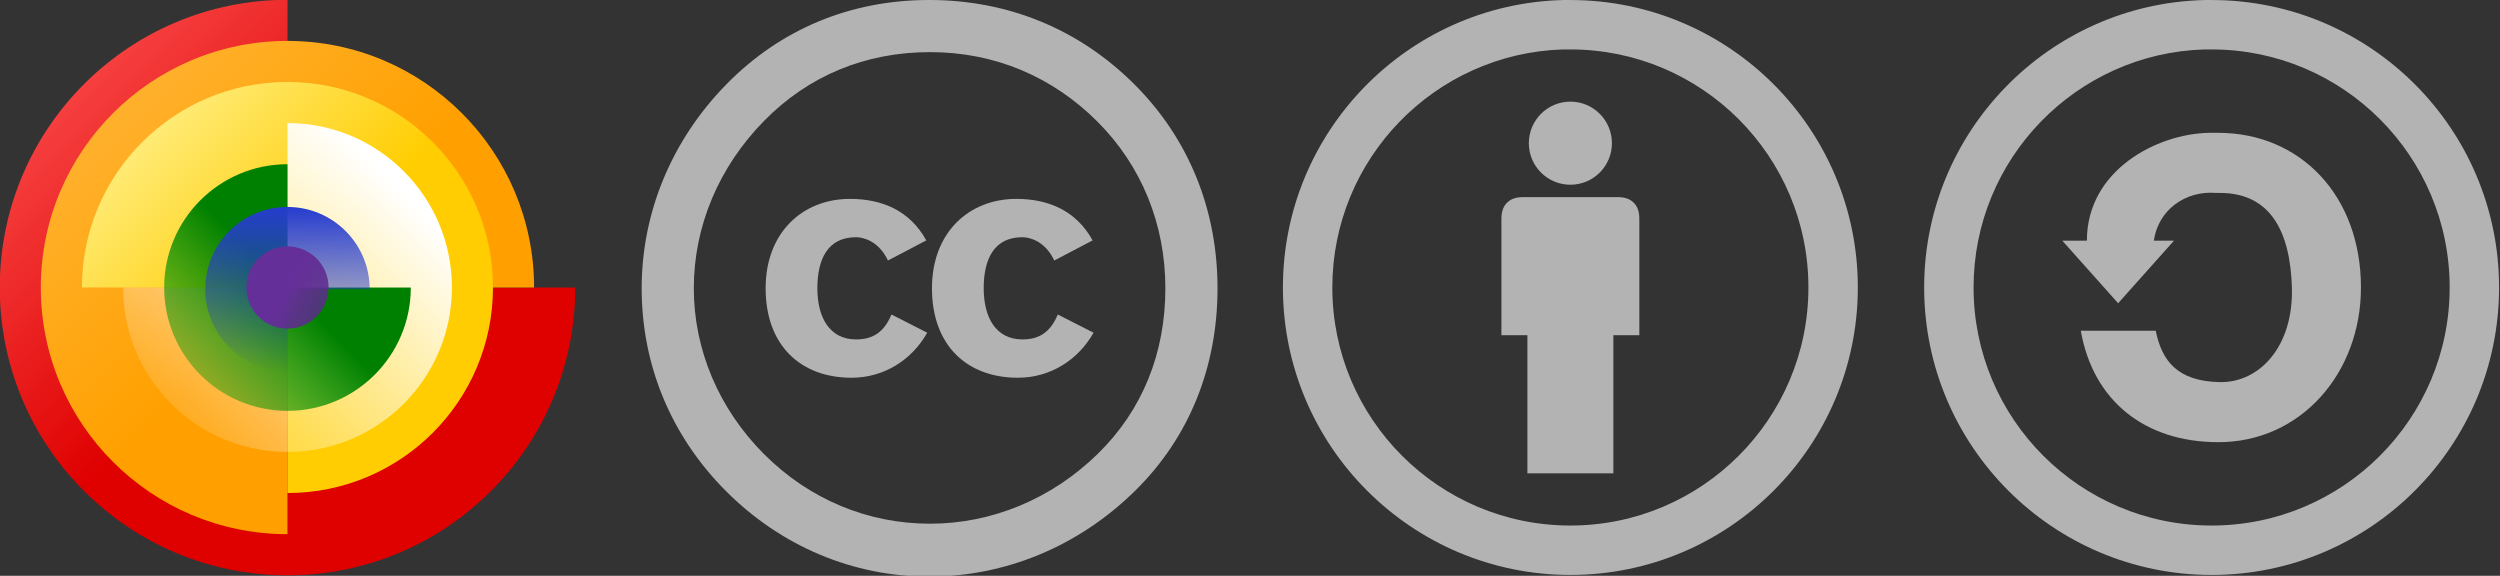 <?xml version="1.0" encoding="UTF-8" standalone="no"?>
<!-- Created with Inkscape (http://www.inkscape.org/) -->

<svg
   xmlns:dc="http://purl.org/dc/elements/1.1/"
   xmlns:cc="http://creativecommons.org/ns#"
   xmlns:rdf="http://www.w3.org/1999/02/22-rdf-syntax-ns#"
   xmlns:svg="http://www.w3.org/2000/svg"
   xmlns="http://www.w3.org/2000/svg"
   xmlns:xlink="http://www.w3.org/1999/xlink"
   xmlns:sodipodi="http://sodipodi.sourceforge.net/DTD/sodipodi-0.dtd"
   xmlns:inkscape="http://www.inkscape.org/namespaces/inkscape"
   version="1.0"
   width="651.233"
   height="150"
   id="svg1833"
   sodipodi:version="0.32"
   inkscape:version="0.48.3.1 r9886"
   sodipodi:docname="cc-by-sa.svg"
   inkscape:output_extension="org.inkscape.output.svg.inkscape"
   inkscape:export-filename="/home/rczajka/workspace/wolnelektury/apps/wolnelektury_core/static/img/licenses/cc-by-sa.png"
   inkscape:export-xdpi="12.599982"
   inkscape:export-ydpi="12.599982">
  <rect width="100%" height="100%" fill="#333333" stroke="none"/>
  <sodipodi:namedview
     inkscape:window-height="425"
     inkscape:window-width="569"
     inkscape:pageshadow="2"
     inkscape:pageopacity="0.0"
     guidetolerance="10.0"
     gridtolerance="10.0"
     objecttolerance="10.0"
     borderopacity="1.0"
     bordercolor="#666666"
     pagecolor="#ffffff"
     id="base"
     showgrid="false"
     inkscape:zoom="0.21950618"
     inkscape:cx="378.75899"
     inkscape:cy="295.52172"
     inkscape:window-x="573"
     inkscape:window-y="352"
     inkscape:current-layer="svg1833"
     fit-margin-top="0"
     fit-margin-left="0"
     fit-margin-right="0"
     fit-margin-bottom="0"
     inkscape:window-maximized="0" />
  <defs
     id="defs1835">
    <linearGradient
       id="linearGradient3117">
      <stop
         style="stop-color:#000000;stop-opacity:0"
         offset="0"
         id="stop3131" />
      <stop
         style="stop-color:#000000;stop-opacity:0.165"
         offset="1"
         id="stop3121" />
    </linearGradient>
    <linearGradient
       x1="233.351"
       y1="303.906"
       x2="315.431"
       y2="303.906"
       id="linearGradient3123"
       xlink:href="#linearGradient3117"
       gradientUnits="userSpaceOnUse" />
    <linearGradient
       id="linearGradient15296">
      <stop
         style="stop-color:#ff5959;stop-opacity:1"
         offset="0"
         id="stop15298" />
      <stop
         style="stop-color:#df0000;stop-opacity:1"
         offset="1"
         id="stop15300" />
    </linearGradient>
    <linearGradient
       id="linearGradient17969">
      <stop
         style="stop-color:#ffb73d;stop-opacity:1"
         offset="0"
         id="stop17971" />
      <stop
         style="stop-color:#ffa000;stop-opacity:1"
         offset="1"
         id="stop17973" />
    </linearGradient>
    <linearGradient
       id="linearGradient18870">
      <stop
         style="stop-color:#fff18d;stop-opacity:1"
         offset="0"
         id="stop18872" />
      <stop
         style="stop-color:#ffcd01;stop-opacity:1"
         offset="1"
         id="stop18874" />
    </linearGradient>
    <linearGradient
       id="linearGradient23319">
      <stop
         style="stop-color:#ffffff;stop-opacity:1"
         offset="0"
         id="stop23321" />
      <stop
         style="stop-color:#ffffff;stop-opacity:0"
         offset="1"
         id="stop23323" />
    </linearGradient>
    <linearGradient
       id="linearGradient20648">
      <stop
         style="stop-color:#00a000;stop-opacity:0.259"
         offset="0"
         id="stop20650" />
      <stop
         style="stop-color:#008000;stop-opacity:1"
         offset="1"
         id="stop20652" />
    </linearGradient>
    <linearGradient
       id="linearGradient21541">
      <stop
         style="stop-color:#263cce;stop-opacity:1"
         offset="0"
         id="stop21543" />
      <stop
         style="stop-color:#263cce;stop-opacity:0"
         offset="1"
         id="stop21545" />
    </linearGradient>
    <linearGradient
       id="linearGradient25099">
      <stop
         style="stop-color:#652f99;stop-opacity:1"
         offset="0"
         id="stop25101" />
      <stop
         style="stop-color:#502679;stop-opacity:0.652"
         offset="1"
         id="stop25103" />
    </linearGradient>
    <linearGradient
       x1="89"
       y1="118"
       x2="126"
       y2="155"
       id="linearGradient3400"
       xlink:href="#linearGradient15296"
       gradientUnits="userSpaceOnUse" />
    <linearGradient
       x1="89.626"
       y1="191.403"
       x2="126.03"
       y2="155"
       id="linearGradient3402"
       xlink:href="#linearGradient17969"
       gradientUnits="userSpaceOnUse" />
    <linearGradient
       x1="157.686"
       y1="186.686"
       x2="126"
       y2="155"
       id="linearGradient3404"
       xlink:href="#linearGradient18870"
       gradientUnits="userSpaceOnUse" />
    <linearGradient
       x1="149.806"
       y1="178.806"
       x2="92.016"
       y2="121.016"
       id="linearGradient3406"
       xlink:href="#linearGradient23319"
       gradientUnits="userSpaceOnUse" />
    <linearGradient
       x1="91.149"
       y1="189.851"
       x2="126"
       y2="155"
       id="linearGradient3408"
       xlink:href="#linearGradient20648"
       gradientUnits="userSpaceOnUse" />
    <linearGradient
       x1="89"
       y1="155"
       x2="163"
       y2="155"
       id="linearGradient3410"
       xlink:href="#linearGradient21541"
       gradientUnits="userSpaceOnUse" />
    <linearGradient
       x1="126"
       y1="155"
       x2="57.341"
       y2="115.36"
       id="linearGradient3412"
       xlink:href="#linearGradient25099"
       gradientUnits="userSpaceOnUse" />
    <linearGradient
       inkscape:collect="always"
       xlink:href="#linearGradient3117"
       id="linearGradient3103"
       gradientUnits="userSpaceOnUse"
       x1="233.351"
       y1="303.906"
       x2="315.431"
       y2="303.906"
       gradientTransform="matrix(10,0,0,10,-2333.507,-2872.569)" />
    <linearGradient
       inkscape:collect="always"
       xlink:href="#linearGradient15296"
       id="linearGradient3105"
       gradientUnits="userSpaceOnUse"
       x1="89"
       y1="118"
       x2="126"
       y2="155" />
    <linearGradient
       inkscape:collect="always"
       xlink:href="#linearGradient17969"
       id="linearGradient3107"
       gradientUnits="userSpaceOnUse"
       x1="89.626"
       y1="191.403"
       x2="126.03"
       y2="155" />
    <linearGradient
       inkscape:collect="always"
       xlink:href="#linearGradient18870"
       id="linearGradient3109"
       gradientUnits="userSpaceOnUse"
       x1="157.686"
       y1="186.686"
       x2="126"
       y2="155" />
    <linearGradient
       inkscape:collect="always"
       xlink:href="#linearGradient23319"
       id="linearGradient3111"
       gradientUnits="userSpaceOnUse"
       x1="149.806"
       y1="178.806"
       x2="92.016"
       y2="121.016" />
    <linearGradient
       inkscape:collect="always"
       xlink:href="#linearGradient20648"
       id="linearGradient3113"
       gradientUnits="userSpaceOnUse"
       x1="91.149"
       y1="189.851"
       x2="126"
       y2="155" />
    <linearGradient
       inkscape:collect="always"
       xlink:href="#linearGradient21541"
       id="linearGradient3115"
       gradientUnits="userSpaceOnUse"
       x1="89"
       y1="155"
       x2="163"
       y2="155" />
    <linearGradient
       inkscape:collect="always"
       xlink:href="#linearGradient25099"
       id="linearGradient3118"
       gradientUnits="userSpaceOnUse"
       x1="126"
       y1="155"
       x2="57.341"
       y2="115.36" />
    <linearGradient
       inkscape:collect="always"
       xlink:href="#linearGradient15296"
       id="linearGradient3181"
       gradientUnits="userSpaceOnUse"
       x1="89"
       y1="118"
       x2="126"
       y2="155" />
    <linearGradient
       inkscape:collect="always"
       xlink:href="#linearGradient17969"
       id="linearGradient3183"
       gradientUnits="userSpaceOnUse"
       x1="89.626"
       y1="191.403"
       x2="126.03"
       y2="155" />
    <linearGradient
       inkscape:collect="always"
       xlink:href="#linearGradient18870"
       id="linearGradient3185"
       gradientUnits="userSpaceOnUse"
       x1="157.686"
       y1="186.686"
       x2="126"
       y2="155" />
    <linearGradient
       inkscape:collect="always"
       xlink:href="#linearGradient23319"
       id="linearGradient3187"
       gradientUnits="userSpaceOnUse"
       x1="149.806"
       y1="178.806"
       x2="92.016"
       y2="121.016" />
    <linearGradient
       inkscape:collect="always"
       xlink:href="#linearGradient20648"
       id="linearGradient3189"
       gradientUnits="userSpaceOnUse"
       x1="91.149"
       y1="189.851"
       x2="126"
       y2="155" />
    <linearGradient
       inkscape:collect="always"
       xlink:href="#linearGradient21541"
       id="linearGradient3191"
       gradientUnits="userSpaceOnUse"
       x1="89"
       y1="155"
       x2="163"
       y2="155" />
    <linearGradient
       inkscape:collect="always"
       xlink:href="#linearGradient25099"
       id="linearGradient3193"
       gradientUnits="userSpaceOnUse"
       x1="126"
       y1="155"
       x2="57.341"
       y2="115.36" />
  </defs>
  <g
     id="g25107"
     transform="matrix(0.694,0,0,0.694,-102.431,-85.764)"
     inkscape:export-filename="/home/rczajka/workspace/wolnelektury/apps/wolnelektury_core/static/img/licenses/cc-by-sa.png"
     inkscape:export-xdpi="8.9999876"
     inkscape:export-ydpi="8.9999876">
    <path
       id="path11693"
       style="fill:url(#linearGradient3181);fill-opacity:1;fill-rule:nonzero;stroke:none"
       transform="matrix(2.919,0,0,2.919,-112.284,-220.932)"
       d="m 163,155 c 0,20.435 -16.565,37 -37,37 -20.435,0 -37,-16.565 -37,-37 0,-20.435 16.565,-37 37,-37 l 0,37 37,0 z"
       inkscape:connector-curvature="0" />
    <path
       id="path10806"
       style="fill:url(#linearGradient3183);fill-opacity:1;fill-rule:nonzero;stroke:none"
       transform="matrix(0,2.502,-2.502,0,643.299,-83.743)"
       d="m 163,155 c 0,20.435 -16.565,37 -37,37 -20.435,0 -37,-16.565 -37,-37 0,-20.435 16.565,-37 37,-37 l 0,37 37,0 z"
       inkscape:connector-curvature="0" />
    <path
       id="path8149"
       style="fill:url(#linearGradient3185);fill-opacity:1;fill-rule:nonzero;stroke:none"
       transform="matrix(-2.085,0,0,-2.085,518.203,554.666)"
       d="m 163,155 c 0,20.435 -16.565,37 -37,37 -20.435,0 -37,-16.565 -37,-37 0,-20.435 16.565,-37 37,-37 l 0,37 37,0 z"
       inkscape:connector-curvature="0" />
    <path
       id="path13467"
       style="fill:url(#linearGradient3187);fill-opacity:1;fill-rule:nonzero;stroke:none"
       transform="matrix(0,-1.668,1.668,0,-3.033,441.663)"
       d="m 163,155 c 0,20.435 -16.565,37 -37,37 -20.435,0 -37,-16.565 -37,-37 0,-20.435 16.565,-37 37,-37 l 0,37 37,0 z"
       inkscape:connector-curvature="0" />
    <path
       id="path6377"
       style="fill:url(#linearGradient3189);fill-opacity:1;fill-rule:nonzero;stroke:none"
       transform="matrix(1.251,0,0,1.251,97.879,37.601)"
       d="m 163,155 c 0,20.435 -16.565,37 -37,37 -20.435,0 -37,-16.565 -37,-37 0,-20.435 16.565,-37 37,-37 l 0,37 37,0 z"
       inkscape:connector-curvature="0" />
    <path
       id="path3654"
       style="fill:url(#linearGradient3191);fill-opacity:1;fill-rule:nonzero;stroke:none"
       transform="matrix(0,0.834,-0.834,0,384.767,127.036)"
       d="m 163,155 c 0,20.435 -16.565,37 -37,37 -20.435,0 -37,-16.565 -37,-37 0,-20.435 16.565,-37 37,-37 l 0,37 37,0 z"
       inkscape:connector-curvature="0" />
    <path
       id="path3660"
       style="fill:url(#linearGradient3193);fill-opacity:1;fill-rule:nonzero;stroke:none"
       transform="matrix(-0.417,0,0,-0.417,308.041,296.134)"
       d="m 163,155 c 0,20.435 -16.565,37 -37,37 -20.435,0 -37,-16.565 -37,-37 0,-20.435 16.565,-37 37,-37 20.435,0 37,16.565 37,37 z"
       inkscape:connector-curvature="0" />
  </g>
  <g
     transform="matrix(10,0,0,10,-2483.389,-2889.952)"
     id="g3877"
     style="fill:#b3b3b3;fill-opacity:1"
     inkscape:export-filename="/home/rczajka/workspace/wolnelektury/apps/wolnelektury_core/static/img/licenses/cc-by-sa.png"
     inkscape:export-xdpi="12.64246"
     inkscape:export-ydpi="12.64246">
    <g
       transform="matrix(0.234,0,0,0.234,281.758,288.996)"
       style="display:inline;fill:#b3b3b3;fill-opacity:1"
       id="layer3">
      <path
         d="M 31.188,0 C 13.905,0.438 0,14.612 0,32 0,49.664 14.336,64 32,64 49.664,64 64,49.664 64,32 64,14.336 49.664,0 32,0 31.724,0 31.462,-0.007 31.188,0 z M 31.156,5.5 C 31.44,5.491 31.714,5.5 32,5.5 46.628,5.5 58.5,17.372 58.5,32 58.5,46.628 46.628,58.5 32,58.5 17.372,58.5 5.5,46.628 5.5,32 5.5,17.658 16.923,5.951 31.156,5.5 z"
         style="fill:#b3b3b3;fill-opacity:1;fill-rule:nonzero;stroke:none"
         id="path3742"
         inkscape:connector-curvature="0" />
      <g
         id="g6525"
         style="fill:#b3b3b3;fill-opacity:1">
        <path
           d="m 36.688,15.75 c 0,2.554 -2.071,4.625 -4.625,4.625 -2.554,0 -4.625,-2.071 -4.625,-4.625 0,-2.554 2.071,-4.625 4.625,-4.625 2.554,0 4.625,2.071 4.625,4.625 l 0,0 z"
           transform="translate(-0.062,0.186)"
           style="fill:#b3b3b3;fill-opacity:1;fill-rule:evenodd;stroke:none"
           id="path2838"
           inkscape:connector-curvature="0" />
        <path
           d="m 27.215,52.689 9.57,0 0,-15.379 2.893,0 c 0,0 -0.001,-10.99 0,-12.72 -0.003,-0.456 0.041,-1.365 -0.621,-2.027 -0.662,-0.662 -1.555,-0.622 -2.027,-0.621 -0.472,0.001 -9.589,0.001 -10.06,0 -0.472,-0.001 -1.365,-0.041 -2.027,0.621 -0.662,0.662 -0.618,1.571 -0.621,2.027 0.001,1.73 0,12.72 0,12.72 l 2.893,0 0,15.379 z"
           style="fill:#b3b3b3;fill-opacity:1;fill-rule:evenodd;stroke:none"
           id="path3746"
           inkscape:connector-curvature="0" />
      </g>
    </g>
    <g
       transform="matrix(0.237,0,0,0.237,265.054,288.995)"
       id="g3561"
       style="fill:#b3b3b3;fill-opacity:1">
      <g
         id="Background"
         style="fill:#b3b3b3;fill-opacity:1" />
      <g
         id="Guides"
         style="fill:#b3b3b3;fill-opacity:1" />
      <g
         id="Foreground"
         style="fill:#b3b3b3;fill-opacity:1">
        <g
           id="g3566"
           style="fill:#b3b3b3;fill-opacity:1">
          <path
             d="M 31.603,0 C 22.92,0 15.28,3.213 9.376,9.203 3.299,15.368 0,23.355 0,31.69 c 0,8.421 3.212,16.235 9.29,22.312 6.078,6.078 13.978,9.376 22.313,9.376 8.334,0 16.409,-3.299 22.66,-9.463 5.904,-5.817 9.029,-13.544 9.029,-22.226 0,-8.595 -3.125,-16.409 -9.116,-22.4 C 48.098,3.213 40.285,0 31.603,0 z m 0.086,5.73 c 7.12,0 13.458,2.691 18.406,7.64 4.862,4.862 7.466,11.287 7.466,18.319 0,7.119 -2.518,13.37 -7.379,18.146 -5.123,5.036 -11.721,7.727 -18.493,7.727 -6.858,0 -13.283,-2.691 -18.232,-7.64 C 8.508,44.973 5.73,38.462 5.73,31.69 5.73,24.831 8.508,18.32 13.457,13.284 18.319,8.335 24.57,5.73 31.689,5.73 z"
             style="fill-rule:evenodd;fill:#b3b3b3;fill-opacity:1"
             id="path3568"
             inkscape:connector-curvature="0" />
          <path
             d="m 31.281,26.424 c -1.79,-3.264 -4.844,-4.563 -8.389,-4.563 -5.16,0 -9.267,3.65 -9.267,9.829 0,6.283 3.861,9.829 9.442,9.829 3.581,0 6.635,-1.966 8.319,-4.949 l -3.931,-2.001 c -0.878,2.106 -2.212,2.738 -3.896,2.738 -2.914,0 -4.248,-2.422 -4.248,-5.616 0,-3.194 1.124,-5.617 4.248,-5.617 0.842,0 2.527,0.457 3.51,2.562 l 4.212,-2.212 z"
             style="fill-rule:evenodd;fill:#b3b3b3;fill-opacity:1"
             id="path3570"
             inkscape:connector-curvature="0" />
          <path
             d="m 49.562,26.424 c -1.79,-3.264 -4.844,-4.563 -8.389,-4.563 -5.16,0 -9.267,3.65 -9.267,9.829 0,6.283 3.861,9.829 9.443,9.829 3.58,0 6.634,-1.966 8.319,-4.949 l -3.931,-2.001 c -0.878,2.106 -2.211,2.738 -3.896,2.738 -2.914,0 -4.248,-2.422 -4.248,-5.616 0,-3.194 1.124,-5.617 4.248,-5.617 0.842,0 2.527,0.457 3.51,2.562 l 4.211,-2.212 z"
             style="fill-rule:evenodd;fill:#b3b3b3;fill-opacity:1"
             id="path3572"
             inkscape:connector-curvature="0" />
        </g>
      </g>
    </g>
    <g
       transform="matrix(0.234,0,0,0.234,298.462,288.996)"
       id="g3832"
       style="fill:#b3b3b3;fill-opacity:1">
      <path
         d="M 31.188,0 C 13.905,0.438 0,14.612 0,32 0,49.664 14.336,64 32,64 49.664,64 64,49.664 64,32 64,14.336 49.664,0 32,0 31.724,0 31.462,-0.007 31.188,0 z M 31.156,5.5 C 31.44,5.491 31.714,5.5 32,5.5 46.628,5.5 58.5,17.372 58.5,32 58.5,46.628 46.628,58.5 32,58.5 17.372,58.5 5.5,46.628 5.5,32 5.5,17.658 16.923,5.951 31.156,5.5 z"
         style="fill:#b3b3b3;fill-opacity:1;fill-rule:nonzero;stroke:none"
         id="path1334"
         inkscape:connector-curvature="0" />
      <path
         d="m 18.116,26.785 -2.741,0 6.219,6.969 6.219,-6.969 -2.244,0 c 0.486,-3.4 3.477,-5.586 6.931,-5.312 0.137,0.011 0.268,0 0.406,0 5.627,0 7.847,4.256 8.031,10.531 0.192,6.549 -3.603,10.62 -8.031,10.531 -4.673,-0.092 -6.444,-2.328 -7.125,-5.719 l -8.344,0 c 1.373,7.811 7.124,12.392 15.281,12.406 9.235,0.016 15.906,-7.709 15.906,-17.219 0,-10.155 -6.669,-17.219 -15.906,-17.219 -0.274,0 -0.542,-0.015 -0.812,0 -0.066,0.004 -0.122,-0.001 -0.188,0 -5.772,0.096 -13.603,4.14 -13.603,12 z"
         style="fill:#b3b3b3;fill-opacity:1;fill-rule:nonzero;stroke:none"
         id="path2371"
         inkscape:connector-curvature="0" />
    </g>
  </g>
</svg>
